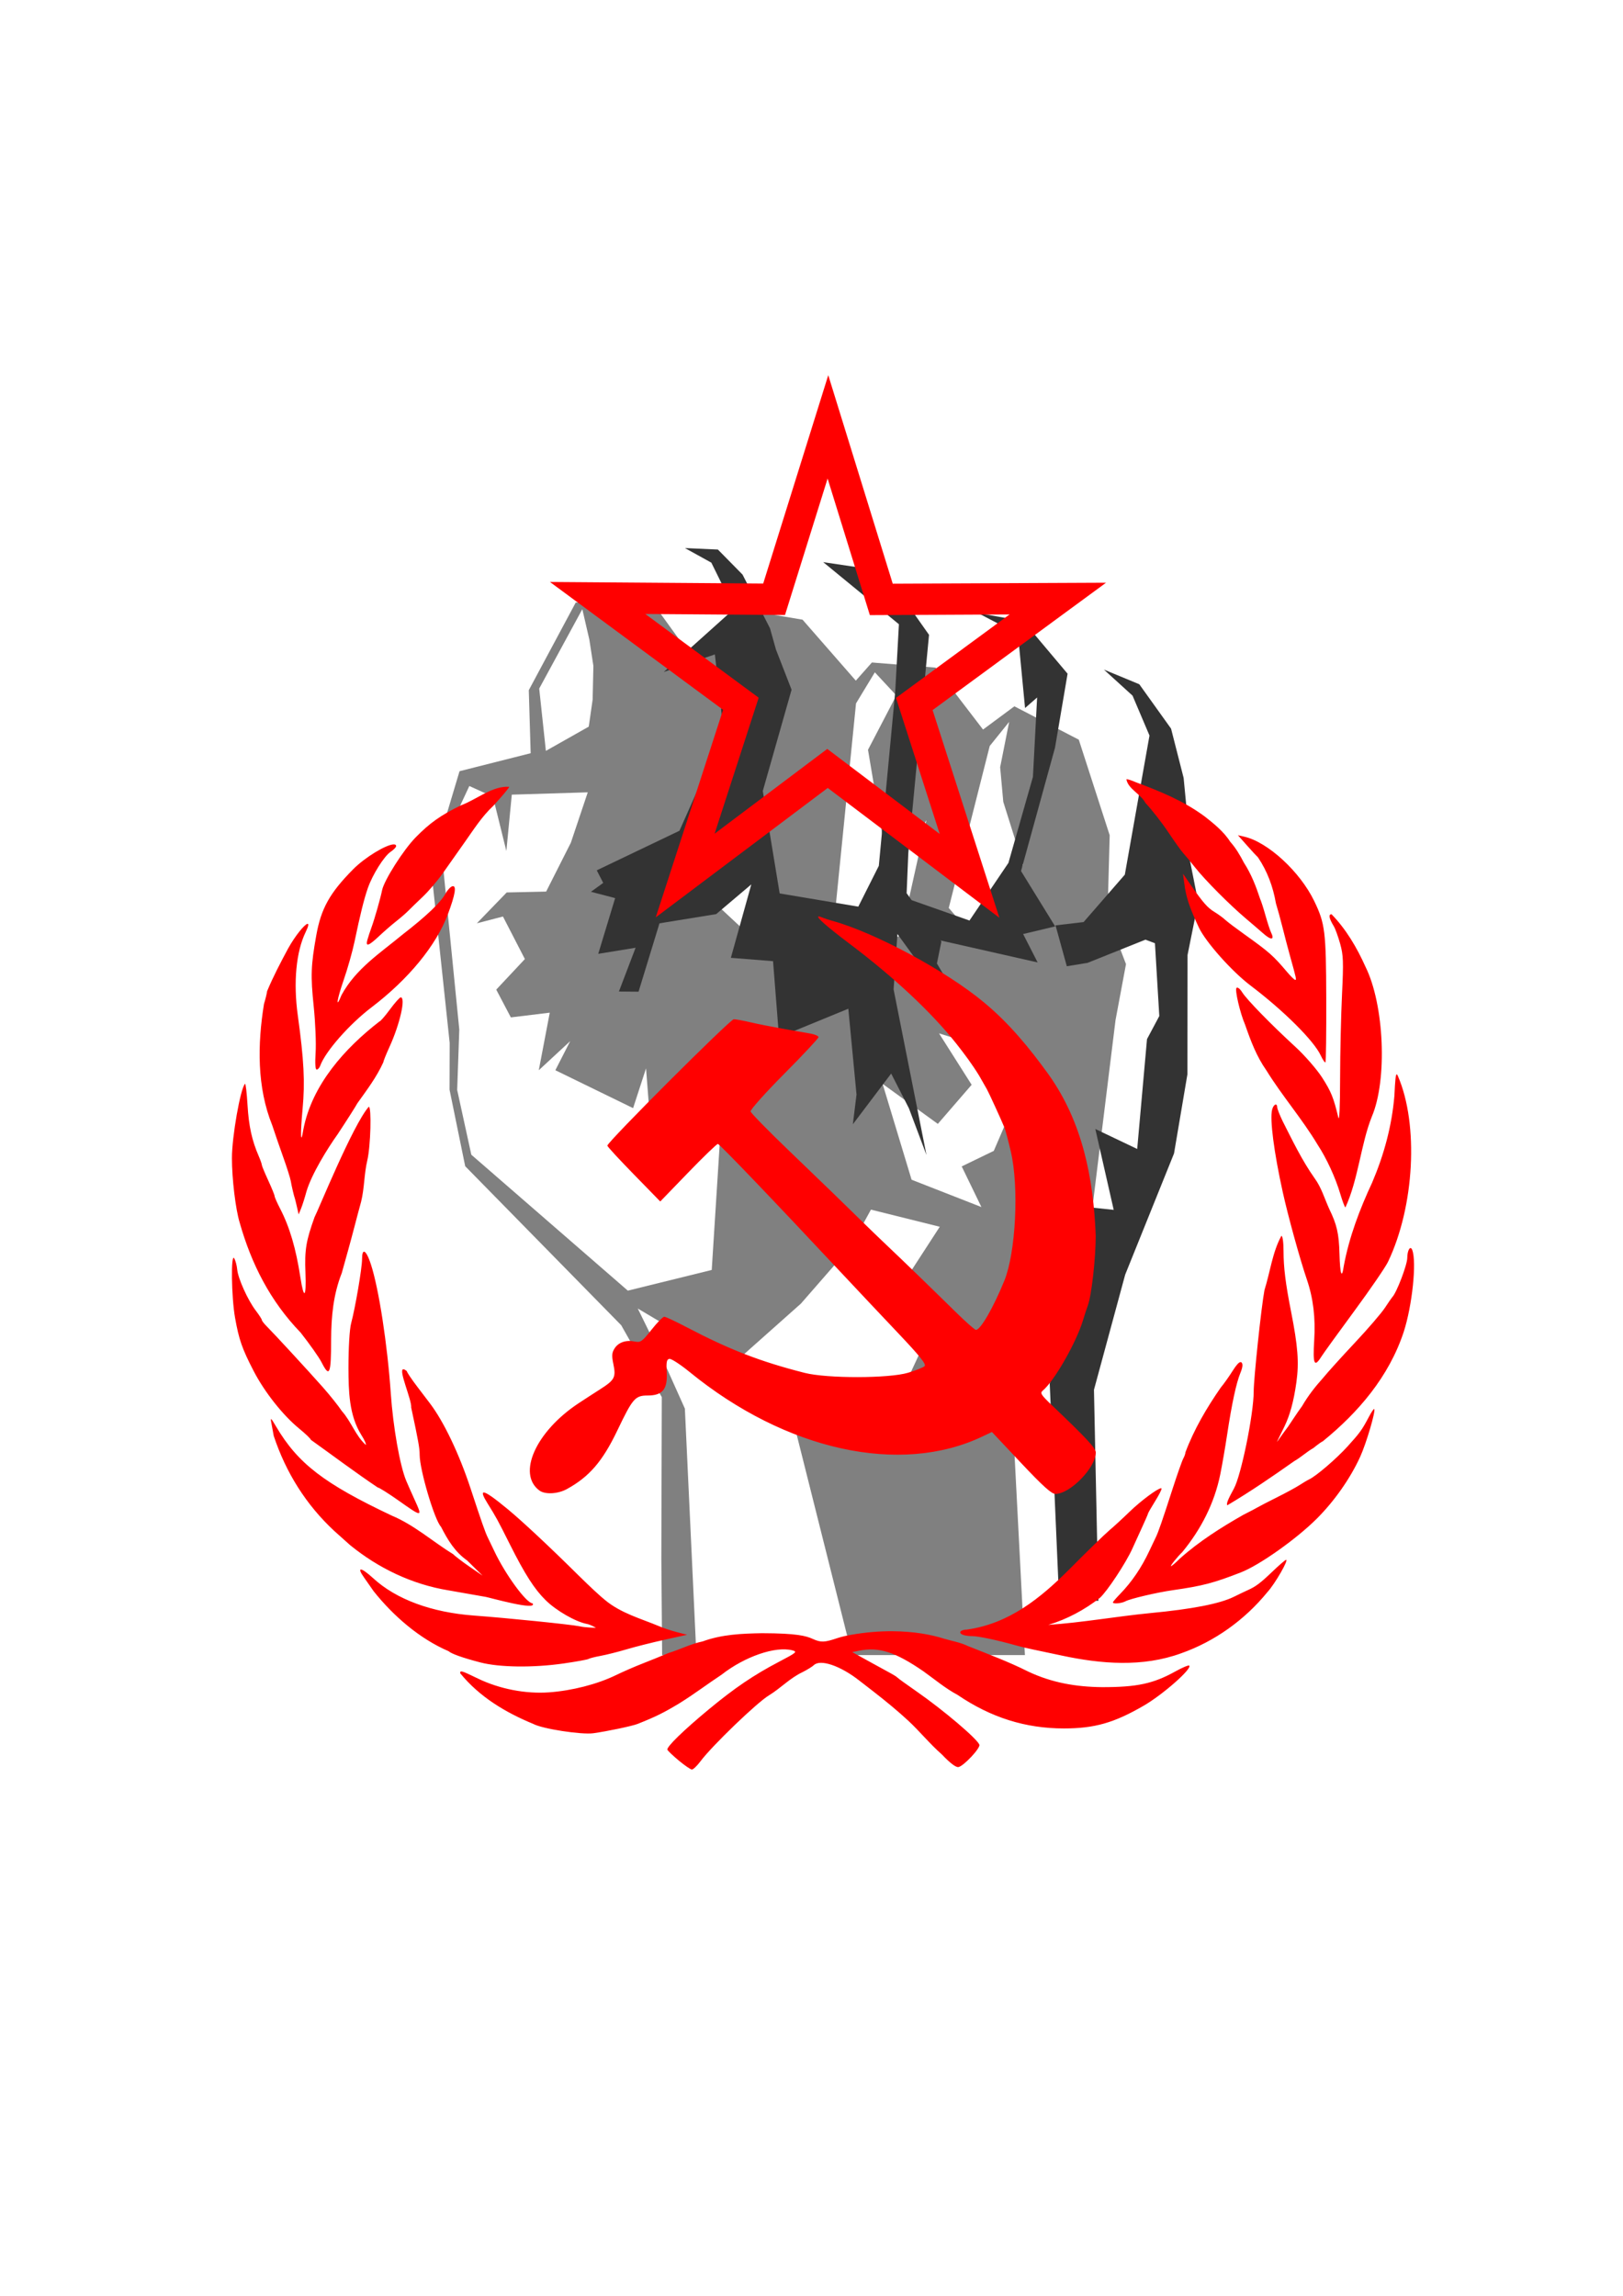 <?xml version="1.0" encoding="UTF-8" standalone="no"?>
<!-- Created with Inkscape (http://www.inkscape.org/) -->

<svg
   width="210mm"
   height="297mm"
   viewBox="0 0 210 297"
   version="1.1"
   id="svg5"
   inkscape:version="1.1.2 (0a00cf5339, 2022-02-04)"
   sodipodi:docname="struggle.svg"
   xmlns:inkscape="http://www.inkscape.org/namespaces/inkscape"
   xmlns:sodipodi="http://sodipodi.sourceforge.net/DTD/sodipodi-0.dtd"
   xmlns="http://www.w3.org/2000/svg"
   xmlns:svg="http://www.w3.org/2000/svg">
  <sodipodi:namedview
     id="namedview7"
     pagecolor="#ffffff"
     bordercolor="#666666"
     borderopacity="1.0"
     inkscape:pageshadow="2"
     inkscape:pageopacity="0.0"
     inkscape:pagecheckerboard="0"
     inkscape:document-units="mm"
     showgrid="false"
     inkscape:zoom="0.4187009"
     inkscape:cx="937.42335"
     inkscape:cy="560.06567"
     inkscape:window-width="1320"
     inkscape:window-height="704"
     inkscape:window-x="0"
     inkscape:window-y="0"
     inkscape:window-maximized="1"
     inkscape:current-layer="layer1" />
  <defs
     id="defs2" />
  <g
     inkscape:label="Layer 1"
     inkscape:groupmode="layer"
     id="layer1">
    <g
       id="g58"
       transform="matrix(0.229,0,0,0.284,65.428,70.904)">
      <g
         id="layer2"
         style="fill:#808080"
         transform="translate(-142.221,-55.765)">
        <path
           id="path3867"
           d="m 181.81,80.566 -26.522,39.932 1.059,28.704 -40.189,8.194 -16.16,43.59 10.589,80.174 -0.074,21.314 8.841,34.849 88.159,72.447 22.926,32.749 -0.259,73.264 0.45,44.22 h 19.36 l -6.51,-112.26 -11.89,-21.38 -14.727,-24.211 53.413,25.56 38.76,-27.796 28.171,-26.033 11.401,-16.776 38.884,7.805 -20.488,25.463 13.051,25.307 -15.317,26.656 -15.391,-8.297 7.708,15.376 -55.358,-5.731 36.23,116.32 h 97.68 l -6.149,-95.78 14.923,-33.942 29.329,-73.847 13.101,-85.671 5.91,-25.489 -10.441,-22.118 1.231,-36.587 -17.459,-43.536 -36.396,-15.195 -17.706,10.579 -26.817,-28.211 -35.978,-2.334 -9.087,8.271 -30.092,-27.77 -35.165,-4.771 -24.995,24.452 -24.478,-27.33 -43.538,-0.156 z m 3.719,3.034 3.989,13.898 2.265,11.928 -0.419,15.324 -2.192,12.343 -24.231,11.046 -3.768,-28.393 z m 86.411,16.439 16.45,15.376 -13.199,35.575 7.338,23.622 6.526,43.536 -8.447,14.443 -20.882,-15.687 -4.679,-33.708 14.578,-42.836 -10.293,-20.536 z m 78.875,12.317 12.14,10.527 -16.007,24.763 12.313,59.067 20.685,-26.992 -14.504,52.637 -19.922,4.59 -17.509,-12.576 12.165,-97.858 z m 75.896,22.559 -5.098,20.666 1.773,15.765 11.131,28.548 -14.751,26.215 -16.77,3.345 -10.416,-9.775 23.148,-73.77 z m -305.02,29.228 13.334,4.87 7.585,24.737 3.078,-25.67 42.922,-1.063 -9.555,22.948 -13.963,22.273 -22.286,0.389 -16.868,14.054 14.751,-3.086 12.387,19.369 -16.179,13.924 8.25,12.654 21.99,-2.152 -6.206,26.215 17.755,-13.25 -8.397,13.25 43.932,17.269 7.314,-18.125 3.989,41.539 38.99,-24.28 -5.86,74.579 -47.409,9.424 -88.43,-61.92 -7.99,-29.49 1.194,-27.509 -10.281,-83.411 z m 265.4,112.68 46.025,11.564 0.419,12.887 -15.514,29.067 -18.124,7.079 11.131,18.514 -39.45,-12.446 -16.376,-43.665 31.2,18.228 19.109,-17.814 z"
           style="color:#000000;fill:#808080"
           inkscape:connector-curvature="0" />
      </g>
      <path
         inkscape:connector-curvature="0"
         style="color:#000000;fill:#333333"
         d="m 101.362,0.024 14.849,6.612 12.854,21.055 -39.745,28.756 28.886,-8.012 4.925,35.186 -24.946,45.143 -46.714,18.021 3.645,5.731 -6.92,4.045 13.667,2.878 -9.555,25.385 21.104,-2.774 -9.432,19.94 11.106,0.078 11.82,-31.141 32.038,-4.201 19.848,-13.535 -11.549,33.449 23.837,1.53 3.374,34.616 39.154,-12.965 4.63,39.102 -2.069,13.535 21.646,-23.103 10.023,15.817 9.924,21.288 -18.568,-75.429 2.167,-25.23 11.943,13.224 16.573,8.712 -6.206,-8.531 2.512,-9.957 -0.468,-0.519 54.865,10.009 -8.2,-12.939 18.1,-3.475 -19.282,-25.203 19.208,-56.241 7.092,-33.657 -25.019,-23.959 -25.586,-3.656 22.557,9.516 4.014,33.734 6.821,-4.797 -2.364,36.146 -13.84,39.18 -22.015,26.267 -32.678,-9.283 -2.832,-3.163 0.96,-18.436 11.697,-99.258 -8.57,-9.801 -22.237,-19.836 -28.984,-3.475 42.774,28.289 -2.093,30.701 -0.345,3.034 -8.914,76.311 -11.599,18.592 -44.424,-6.016 -9.53,-46.673 9.062,-25.696 7.191,-20.433 -8.816,-18.28 -3.374,-9.698 -15.5,-24.452 -13.93,-11.409 -18.57,-0.674 z m 236.63,55.308 16.204,11.876 9.579,18.176 -13.938,63.372 -23.296,21.599 -15.859,1.504 6.378,18.617 11.672,-1.53 32.776,-10.579 5.344,1.634 2.462,33.164 -6.944,10.501 -5.541,50.044 -23.665,-9.101 10.392,36.846 -17.927,-1.53 3.201,14.391 -21.424,66.25 5.33,98.95 h 22.155 l -2.487,-96.117 17.632,-52.429 27.605,-55.23 7.56,-36.042 0.074,-54.322 6.009,-24.14 -5.762,-23.389 0.542,-7.883 -3.004,-25.281 -7.092,-22.429 -17.952,-20.225 -20.021,-6.69 z"
         id="path3949" />
    </g>
    <g
       id="layer1-3"
       inkscape:label="Ebene 1"
       transform="matrix(0.276,0,0,0.283,23.988,17.323)">
      <path
         id="path2836"
         style="fill:#ff0000"
         d="m 301.38,110.29 -30.5,95.25 -99.969,-0.719 81.156,58.438 -31.562,94.875 80.625,-59.156 80.469,59.344 -31.312,-94.938 81.312,-58.219 -100,0.438 -30.219,-95.312 z m -0.312,47.25 19.812,62.438 65.5,-0.312 -53.25,38.156 20.5,62.188 -52.719,-38.875 -52.812,38.75 20.656,-62.156 -53.156,-38.281 65.5,0.469 19.969,-62.375 z" />
      <path
         id="path2830"
         style="fill:#ff0000"
         d="m 441.31,295 c -0.078,0.004 -0.129,0.004 -0.156,0.031 0.72,4.364 6.857,6.828 8.906,10.781 2.888,2.985 7.693,8.975 10.688,13.344 2.994,4.369 6.144,8.672 7,9.562 0.856,0.89 3.362,3.848 5.562,6.562 4.726,5.832 16.229,17.11 23.906,23.438 3.003,2.475 6.622,5.513 8.062,6.75 3.813,3.277 5.452,3.061 3.656,-0.5 -0.482,-0.955 -1.645,-4.45 -2.594,-7.75 -0.948,-3.3 -2.075,-6.688 -2.5,-7.531 -1.986,-5.882 -4.128,-11.284 -7.594,-16.531 -1.829,-3.456 -3.894,-6.853 -6.438,-9.594 -3.034,-4.69 -7.831,-8.396 -12,-11.594 -10.008,-7.189 -20.944,-11.466 -32.375,-15.656 -1.864,-0.8 -3.58,-1.339 -4.125,-1.312 z m -290.97,3.438 c -7.324,0.274 -14.306,6.008 -21.031,8.438 -9.533,4.505 -14.808,8.152 -21.438,14.781 -5.727,5.727 -14.723,19.548 -15.656,24.062 -0.766,3.704 -3.473,13.002 -4.969,17 -0.72,1.925 -1.594,4.513 -1.938,5.75 -0.908,3.266 0.563,2.776 5.562,-1.812 2.431,-2.231 6.013,-5.247 7.938,-6.719 1.925,-1.471 4.43,-3.577 5.562,-4.688 1.133,-1.11 4.291,-4.115 7.031,-6.656 2.74,-2.542 6.986,-7.414 9.438,-10.844 2.452,-3.429 7.056,-9.781 10.219,-14.125 4.149,-5.731 7.97,-11.622 13.25,-16.438 4.124,-4.384 7.499,-8.306 7.5,-8.719 -0.491,-0.033 -0.981,-0.05 -1.469,-0.031 z m 343.09,22.156 4.375,4.812 c 2.413,2.649 4.686,5.037 5.031,5.312 4.41,6.391 7.05,13.396 8.406,21 0.791,2.475 2.18,7.425 3.094,11 0.914,3.575 2.48,9.425 3.5,13 3.044,10.675 3.116,11 2.438,11 -0.359,0 -2.072,-1.621 -3.812,-3.625 -6.495,-7.479 -8.261,-9.025 -20.156,-17.312 -3.85,-2.682 -7.836,-5.608 -8.844,-6.531 -1.008,-0.923 -3.258,-2.528 -5,-3.562 -3.315,-1.969 -5.3,-4.184 -11.219,-12.469 l -3.562,-5 0.688,5 c 0.809,5.855 2.427,10.561 6.719,19.5 3.188,6.641 15.446,20.084 24.219,26.562 15.647,11.555 29.753,25.255 32.969,32.031 0.93,1.959 1.927,3.354 2.188,3.094 0.26,-0.26 0.422,-13.44 0.375,-29.312 -0.09,-30.488 -0.571,-34.176 -5.625,-44.375 -6.65,-13.46 -21.76,-27.02 -32.82,-29.47 l -2.938,-0.656 z M 97.55,324.781 c -3.453,0.15 -13.22,5.764 -18.969,11.438 -10.929,10.785 -14.967,17.863 -17.219,30.125 -2.514,13.688 -2.692,18.522 -1.219,32.375 0.79,7.425 1.191,16.988 0.906,21.25 -0.329,4.916 -0.144,7.75 0.5,7.75 0.558,0 1.303,-0.787 1.656,-1.75 2.375,-6.479 13.616,-18.959 24.031,-26.688 17.37,-12.889 30.309,-28.268 35.812,-42.562 3.477,-9.03 4.173,-13.229 2.156,-12.812 -0.857,0.177 -2.294,1.663 -3.219,3.312 -2.314,4.129 -8.949,10.293 -20.188,18.781 -10.384,8.395 -21.859,15.561 -28.594,27.625 -2.922,6.993 -2.206,2.184 1.031,-6.938 1.846,-5.2 4.123,-13.069 5.062,-17.469 2.614,-12.239 4.474,-19.557 6.25,-24.5 2.22,-6.18 7.614,-14.549 10.688,-16.562 1.401,-0.918 2.562,-2.076 2.562,-2.562 0,-0.613 -0.453,-0.847 -1.25,-0.812 z m 439.78,31.938 c -1.553,0 -1.203,1.866 1.062,5.5 0.686,1.1 2.024,4.709 2.969,8 1.492,5.199 1.607,8.216 0.875,23 -0.464,9.359 -0.881,26.618 -0.906,38.375 -0.029,13.321 -0.332,20.104 -0.844,18 -2.198,-9.04 -3.39,-11.876 -7.594,-18.25 -2.498,-3.787 -8.131,-10.087 -12.5,-14 -11.55,-10.345 -22.884,-21.684 -24.969,-24.969 -1.005,-1.583 -2.183,-2.475 -2.656,-2 -0.877,0.88 1.659,11.481 4.031,16.844 2.665,7.468 5.348,14.452 10,20.906 7.418,11.712 16.764,22.144 24,33.938 4.171,6.18 8.35,15.036 10.594,22.406 1.045,3.433 2.139,6.245 2.438,6.25 6.052,-12.841 7.258,-29.078 12.375,-41.5 7.349,-16.768 5.851,-51.141 -2.969,-68.5 -4.017,-8.727 -9.037,-17.098 -15.906,-24 z m -240.55,1.02 c -1.116,0.273 4.04,4.693 14.781,12.594 20.581,15.14 38.134,31.145 49.719,45.375 3.867,4.749 7.539,9.564 10.812,14.75 1.527,2.612 3.172,5.425 3.656,6.25 0.886,1.51 6.651,13.779 8.219,17.5 0.464,1.1 1.813,6.05 3,11 3.884,16.199 2.331,46.143 -3.031,59 -5.117,12.269 -11.158,22.5 -13.312,22.5 -0.526,0 -4.628,-3.508 -9.125,-7.812 -13.437,-12.863 -25.8,-24.525 -32.594,-30.781 -3.519,-3.24 -9.213,-8.606 -12.656,-11.906 -8.491,-8.139 -14.048,-13.376 -33.938,-32.031 -9.35,-8.77 -17.154,-16.56 -17.344,-17.312 -0.19,-0.753 6.898,-8.498 15.75,-17.188 8.852,-8.69 16.094,-16.245 16.094,-16.781 0,-0.536 -1.688,-1.267 -3.75,-1.625 -2.062,-0.358 -7.8,-1.339 -12.75,-2.188 -4.95,-0.848 -11.806,-2.157 -15.219,-2.938 -3.413,-0.78 -7.005,-1.438 -8,-1.438 -1.698,0 -59.281,56.126 -59.281,57.781 0,0.411 5.579,6.314 12.406,13.125 l 12.4,12.4 13.04,-13.15 c 7.164,-7.232 13.46,-13.156 13.969,-13.156 0.802,0 25.353,25.008 60.25,61.375 5.743,5.985 16.611,17.237 24.156,25 10.409,10.71 13.424,14.392 12.5,15.219 -0.67,0.599 -4.144,1.947 -7.719,3 -8.933,2.63 -38.014,2.667 -48.5,0.062 -20.85,-5.18 -35.28,-10.63 -55.32,-20.88 -5.127,-2.623 -9.852,-4.783 -10.5,-4.781 -0.648,0.002 -3.352,2.692 -6,5.969 -4.325,5.351 -5.116,5.896 -7.719,5.375 -4.175,-0.835 -7.722,0.317 -9.562,3.125 -1.312,2.002 -1.392,3.331 -0.562,7.219 1.27,5.957 0.582,7.233 -6.062,11.375 -2.905,1.811 -7.531,4.725 -10.281,6.5 -20.015,12.918 -28.906,32.258 -18.344,39.875 2.641,1.905 8.666,1.597 12.875,-0.656 10.519,-5.632 16.735,-12.671 23.656,-26.781 7.247,-14.776 8.355,-16 14.312,-16 6.89,0 9.301,-2.89 8.844,-10.625 -0.274,-4.629 -0.017,-5.875 1.219,-6.125 0.853,-0.173 5.128,2.519 9.5,6 45.077,35.891 98.806,47.422 137.34,29.469 l 4.406,-2.031 13.656,14.156 c 10.201,10.562 14.289,14.159 16.094,14.156 6.931,-0.011 18.938,-12.033 18.938,-18.969 0,-1.93 -4.28,-6.419 -20.469,-21.469 -5.193,-4.827 -5.762,-5.679 -4.406,-6.781 5.44,-4.42 15.798,-22.109 18.906,-32.281 0.672,-2.2 1.652,-5.125 2.188,-6.5 1.75,-4.495 3.718,-21.263 3.75,-32.062 -1.065,-26.334 -6.182,-51.836 -22.062,-73.625 -8.938,-12.082 -18.561,-23.541 -30.406,-33.062 -17.506,-14.27 -51.186,-31.934 -71,-37.219 -1.65,-0.44 -3.788,-1.134 -4.75,-1.531 -0.934,-0.386 -1.524,-0.532 -1.781,-0.469 z m -239.59,3.37 c -1.327,0.297 -5.532,5.137 -9.031,11.25 -3.512,6.365 -7.011,12.873 -9.844,19.5 -0.184,1.284 -0.844,3.919 -1.469,5.844 -3.053,18.408 -3.362,38.059 3.875,55.5 1.108,3.3 3.409,9.825 5.125,14.5 1.716,4.675 3.327,9.625 3.562,11 0.398,2.32 1.494,6.844 1.938,8 0.106,0.275 0.537,2.03 0.969,3.875 l 0.781,3.344 1.188,-2.844 c 0.647,-1.57 1.75,-5.013 2.469,-7.625 2.446,-8.017 9.889,-19.713 14.656,-26.219 4.354,-6.435 8.501,-12.797 9.219,-14.125 4.424,-6.04 9.023,-11.942 12.188,-18.781 0.001,-0.482 1.298,-3.632 2.875,-7 4.881,-10.421 7.712,-22.625 5.25,-22.625 -0.484,0 -2.747,2.475 -5.031,5.5 -2.284,3.025 -4.492,5.5 -4.906,5.5 -16.204,12.217 -31.648,28.917 -35.688,49.344 -1.304,7.823 -1.507,2.584 -0.375,-9.344 1.171,-12.337 0.647,-22.301 -2.25,-42.781 -2.133,-15.08 -0.786,-29.095 3.688,-38.062 1.401,-2.808 1.507,-3.905 0.812,-3.75 z m 510.69,68.781 c -0.489,0.003 -0.751,2.654 -1.094,9.812 -1.221,13.912 -4.872,26.947 -10.438,39.688 -5.808,12.143 -10.755,24.81 -13.281,38.062 -0.91,6.288 -1.768,3.961 -2.031,-5.594 -0.253,-9.181 -1.228,-13.324 -4.812,-20.469 -2.206,-4.723 -3.631,-9.728 -6.844,-14 -5.888,-8.099 -10.446,-17.369 -15.031,-26.188 -1.353,-2.75 -2.483,-5.562 -2.5,-6.25 -0.054,-2.177 -1.778,-1.347 -2.406,1.156 -1.106,4.405 0.875,19.367 5,37.594 2.485,10.981 8.068,30.74 11.312,40 2.983,8.513 4.098,17.503 3.438,27.75 -0.708,10.976 0.046,12.642 3.344,7.5 0.97,-1.512 7.923,-10.889 15.438,-20.844 7.515,-9.954 14.625,-20.079 15.812,-22.5 12.417,-25.319 14.461,-62.777 4.656,-84.906 -0.23,-0.519 -0.4,-0.813 -0.562,-0.812 z m -539.94,4.35 c -2.153,2.153 -6.123,24.139 -6.125,33.906 -0.002,9.468 1.706,23.346 3.625,29.5 5.508,18.979 14.349,35.941 28.562,50.281 4.229,5.226 8.655,11.344 9.844,13.625 3.755,7.204 4.469,5.538 4.469,-10.594 0.091,-10.555 1.022,-20.396 5,-30.25 0.865,-3.025 2.213,-7.75 3,-10.5 0.787,-2.75 2.161,-7.7 3.031,-11 0.87,-3.3 2.237,-8.295 3.031,-11.094 1.577,-6.239 1.384,-12.654 2.906,-18.906 1.56,-6.462 2.068,-24.5 0.688,-24.5 -7.499,8.304 -23.822,47.634 -25.438,50.5 -3.98,10.865 -4.671,14.863 -4.25,25.344 0.462,11.506 -0.735,12.59 -2.375,2.156 -2.074,-13.22 -5.037,-23.03 -9.53,-31.48 -1.411,-2.654 -2.562,-5.221 -2.562,-5.688 0,-0.467 -1.35,-3.695 -3,-7.188 -1.65,-3.492 -3,-6.68 -3,-7.094 0,-0.414 -0.634,-2.173 -1.406,-3.906 -3.215,-7.216 -4.688,-13.713 -5.281,-23.406 -0.345,-5.645 -0.878,-10.028 -1.188,-9.719 z m 485.88,69.469 c -4.187,7.337 -5.345,16.823 -7.938,24.781 -1.446,7.316 -5.062,40.486 -5.062,46.469 0,10.186 -5.865,38.212 -9.25,44.25 -2.936,5.236 -3.604,6.912 -3.125,7.688 10.746,-6.193 21.257,-13.231 31.375,-20.188 3.148,-1.746 5.835,-4.241 9,-6 2.083,-1.65 4.024,-3 4.312,-3 16.715,-13.235 31.059,-29.549 38,-50 4.028,-12.116 6.153,-31.971 4.031,-37.5 -0.865,-2.253 -2.323,10e-4 -2.344,3.625 -0.018,3.159 -4.995,15.881 -7,17.875 -0.277,0.275 -1.852,2.491 -3.5,4.938 -1.649,2.446 -8.005,9.646 -14.125,16 -6.12,6.354 -12.821,13.588 -14.875,16.062 -3.725,4.048 -6.976,8.092 -9.812,12.844 -2.371,3.121 -6.197,8.918 -6.625,9.469 -3.239,4.168 -4.959,6.778 -5.156,6.906 0.068,-0.284 1.223,-2.434 3.5,-7.031 2.527,-5.104 4.333,-11.277 5.625,-20.281 1.288,-8.975 0.701,-16.443 -2.531,-32.406 -2.549,-12.59 -3.5,-20.124 -3.5,-27.375 0,-4.09 -0.427,-7.125 -1,-7.125 z m -430.03,7.25 c -0.603,-0.051 -0.962,1.056 -0.969,3.406 -0.012,4.169 -3.152,22.119 -5.125,29.344 -0.731,2.676 -1.244,10.985 -1.25,20.5 0.065,10.487 0.203,21.365 6.031,30.531 1.456,2.199 2.389,4.267 2.094,4.562 -4.841,-4.287 -6.829,-10.692 -11.188,-15.438 -1.62,-2.385 -5.672,-7.335 -9,-11 -7.069,-7.785 -23.035,-24.662 -26.312,-27.844 -1.247,-1.211 -2.25,-2.515 -2.25,-2.875 0,-0.36 -1.281,-2.277 -2.844,-4.281 -3.735,-4.789 -8.306,-14.682 -8.688,-18.781 -0.167,-1.793 -0.798,-4.07 -1.375,-5.062 -1.65,-2.836 -1.362,17.708 0.375,27.188 1.832,9.996 3.302,14.105 8.719,24.312 5.091,9.593 13.682,20.192 21.312,26.281 3.016,2.406 5.5,4.738 5.5,5.156 10.41,7.256 20.926,14.973 31.344,21.781 0.642,0.021 4.981,2.687 9.656,5.906 11.37,7.83 11.433,7.814 7.625,-0.344 -1.309,-2.805 -3.077,-6.669 -3.906,-8.594 -2.962,-6.876 -6.152,-24.487 -7.25,-40 -1.583,-22.37 -5.617,-47.918 -9.312,-58.938 -1.256,-3.746 -2.413,-5.747 -3.188,-5.812 z m 410.69,50.5 c -0.764,0.196 -1.906,1.474 -3.5,3.938 -1.712,2.645 -4.234,6.121 -5.625,7.719 -6.517,9.16 -12.505,19.06 -16.531,29.562 0,0.583 -0.452,1.857 -1,2.812 -0.548,0.955 -2.783,7.119 -4.969,13.719 -4.772,14.412 -6.731,19.964 -7.906,22.281 -0.485,0.956 -1.845,3.744 -3.031,6.219 -3.7,7.72 -8.291,14.288 -13.812,19.812 -1.813,1.814 -3.281,3.502 -3.281,3.75 0,0.819 4.086,0.474 5.906,-0.5 2.179,-1.166 14.597,-4.015 22.094,-5.062 14.073,-1.966 19.244,-3.288 32.031,-8.156 8.715,-3.318 25.868,-15.146 35.469,-24.469 8.316,-8.074 15.81,-18.498 20.438,-28.406 2.908,-6.226 7.351,-20.993 6.562,-21.781 -0.206,-0.206 -1.293,1.353 -2.438,3.469 -3.295,6.093 -4.23,7.347 -10.062,13.625 -5.196,5.593 -14.707,13.559 -18,15.062 -0.825,0.377 -2.85,1.544 -4.5,2.594 -1.65,1.05 -6.375,3.555 -10.5,5.562 -4.125,2.008 -8.175,4.043 -9,4.531 -0.825,0.489 -3.909,2.064 -6.844,3.5 -10.462,5.814 -20.705,12.114 -29.719,19.969 -1.982,1.925 -3.864,3.5 -4.188,3.5 -0.541,0 2.763,-4.033 5.312,-6.469 8.705,-10.324 15.009,-22.221 17.781,-35.531 0.863,-4.125 2.294,-12.225 3.188,-18 2.21,-14.278 4.312,-23.759 6.219,-28.281 1.09,-2.584 1.263,-4.112 0.562,-4.812 -0.175,-0.175 -0.402,-0.222 -0.656,-0.156 z m -392.31,3.25 c -2.476,0.115 4.014,14.021 3.688,17.5 3.377,15.32 3.969,18.6 3.969,21.594 0,6.902 6.989,29.895 10,32.906 3.222,6.133 6.527,11.466 12.25,15.406 l 7.25,6.938 -6.156,-4.125 c -3.379,-2.271 -6.812,-4.843 -7.656,-5.688 -9.564,-5.746 -18.211,-13.334 -28.75,-17.625 -31.763,-14.644 -44.024,-23.832 -54.219,-40.688 -2.496,-4.127 -2.76,-4.352 -2.25,-1.719 0.319,1.65 0.83,4.336 1.125,5.969 5.726,16.82 15.189,31.521 28.469,43.531 2.866,2.475 6.154,5.352 7.312,6.375 13.375,10.645 29.173,17.983 46.125,20.688 6.6,1.132 14.475,2.479 17.5,3 2.005,0.362 24.416,6.562 21.938,2.938 -2.882,0 -12.832,-13.279 -18,-24 -1.193,-2.475 -2.578,-5.263 -3.062,-6.219 -1.112,-2.191 -2.916,-7.196 -7.938,-22.094 -5.39,-15.992 -12.666,-30.858 -19.188,-39.188 -0.431,-0.55 -3.004,-3.867 -5.75,-7.375 -2.746,-3.508 -5,-6.77 -5,-7.25 -0.765,-0.617 -1.302,-0.891 -1.656,-0.875 z m 355.21,54.4 c -1.615,0.055 -9.547,5.795 -14.938,10.906 -3.008,2.852 -7.199,6.611 -9.312,8.344 -2.114,1.733 -10.521,9.72 -18.688,17.75 -13.648,13.301 -28.284,24.875 -48,27.594 -1.383,0 -2.758,0.414 -3.062,0.906 -0.714,1.155 1.799,2.094 5.562,2.094 2.843,0 11.938,1.888 20.375,4.219 2.2,0.608 5.8,1.445 8,1.875 2.2,0.43 8.275,1.683 13.5,2.781 18.47,3.854 37.868,5.424 56,-1.031 15.701,-5.389 29.804,-15.252 40.438,-27.969 3.558,-3.753 10.367,-15.33 8.656,-14.719 -0.533,0.191 -3.37,2.594 -6.312,5.344 -5.609,5.241 -7.832,6.868 -11.531,8.469 -1.23,0.532 -4.157,1.899 -6.5,3.031 -6.599,3.188 -19.571,5.653 -39.25,7.469 -15.919,1.522 -31.91,4.338 -47.75,5.375 8.746,-2.572 16.846,-6.797 24.125,-12.312 3.435,-2.991 12.23,-15.99 15.25,-22.531 0.889,-1.925 2.875,-6.2 4.438,-9.5 1.562,-3.3 2.882,-6.244 2.906,-6.531 0.024,-0.288 1.548,-2.885 3.406,-5.781 1.858,-2.896 3.159,-5.466 2.906,-5.719 -0.049,-0.049 -0.111,-0.066 -0.219,-0.062 z m -317.53,1.938 c -0.904,0.07 -0.267,1.731 1.781,4.938 4.186,6.553 4.713,7.529 10.469,18.719 7.09,13.784 11.574,20.594 16.875,25.656 4.958,4.735 13.935,9.765 19.188,10.75 1.963,0.368 4.281,1.781 4.281,1.781 0,0 -5.017,-0.073 -7.625,-0.688 -4.349,-0.851 -33.963,-3.795 -49.5,-4.906 -19.785,-1.415 -36.38,-7.361 -47.125,-16.938 -5.968,-5.32 -8.119,-5.504 -4.375,-0.375 1.3,1.781 3.302,4.553 4.438,6.188 9.255,11.345 21.633,21.78 35.125,27.406 1.323,1.203 6.704,3.066 14.938,5.156 8.942,2.27 24.753,2.46 38.938,0.469 5.937,-0.833 11.202,-1.762 11.688,-2.062 0.485,-0.3 3.014,-0.944 5.625,-1.406 2.611,-0.462 8.125,-1.804 12.25,-3 4.125,-1.196 12.192,-3.175 17.938,-4.406 l 10.438,-2.25 -4.938,-1.25 c -2.72,-0.693 -6.413,-1.904 -8.219,-2.688 -8.6,-3.496 -17.746,-5.873 -25.219,-11.875 -1.925,-1.44 -7.572,-6.55 -12.531,-11.344 -13.236,-12.794 -26.283,-24.701 -33.125,-30.219 -6.467,-5.215 -10.15,-7.746 -11.312,-7.656 z m 191.65,63.41 c -5.994,-0.034 -12.613,0.446 -19.688,1.688 -1.36,0.239 -4.112,0.781 -6.094,1.438 -6.122,2.028 -7.789,2.086 -11.656,0.375 -3.061,-1.354 -7.38,-2.561 -23.75,-2.594 -9.542,0.162 -18.82,0.548 -27.812,3.75 -5.493,1.091 -10.594,3.695 -15.938,5.281 -3.438,1.4 -8.995,3.608 -12.344,4.875 -3.348,1.267 -8.999,3.66 -12.562,5.344 -8.61,4.068 -20.368,7.017 -31.125,7.781 -11.042,0.784 -23.264,-1.533 -33.406,-6.312 -7.816,-3.683 -8.312,-3.829 -8.312,-2.438 9.125,10.899 21.272,17.948 34.281,23.188 4.232,2.247 22.588,5.014 28.219,4.25 6.498,-0.882 18.207,-3.288 20.688,-4.25 8.541,-3.313 12.282,-5.123 19.812,-9.562 6.744,-4.103 13.034,-8.739 19.625,-13 10.797,-8.244 25.178,-13.065 33.031,-11.094 2.552,0.64 2.112,1.013 -6.188,5.25 -11.834,6.041 -20.82,11.984 -32.906,21.75 -11.929,9.639 -19.868,17.176 -19.406,18.438 0.186,0.507 2.594,2.738 5.344,4.969 2.75,2.23 5.503,4.074 6.125,4.094 0.622,0.02 2.43,-1.66 4,-3.719 5.433,-7.123 26.74,-27.107 32.25,-30.25 5.392,-3.228 9.803,-7.886 15.594,-10.531 2.192,-1.08 4.609,-2.531 5.344,-3.219 3.03,-2.834 12.331,0.234 21.188,6.969 1.375,1.046 4.3,3.241 6.5,4.906 6.684,5.059 11.715,9.176 16.406,13.375 5.653,5.106 10.2,10.708 15.938,15.594 3.821,3.929 6.557,5.959 7.75,5.75 2.444,-0.429 10.392,-8.708 9.812,-10.219 -1.07,-2.75 -16.92,-15.87 -29.42,-24.34 -4.675,-3.169 -8.725,-6.026 -9,-6.344 -0.275,-0.318 -1.85,-1.295 -3.5,-2.156 -1.65,-0.862 -6.306,-3.352 -10.344,-5.531 l -7.35,-3.97 3.219,-0.625 c 9.256,-1.851 16.956,0.548 30.156,9.406 5.313,3.705 10.257,7.789 16,10.781 15.685,10.385 31.827,15.343 49.875,15.344 14.382,5.2e-4 23.554,-2.558 37.469,-10.438 8.935,-5.06 22.695,-16.868 21.281,-18.281 -0.313,-0.313 -3.211,0.876 -6.438,2.625 -10.396,5.634 -18.023,7.234 -34.375,7.219 -12.182,-0.112 -23.566,-1.99 -34.75,-7.156 -9.124,-4.484 -18.802,-7.963 -28.25,-11.656 -3.59,-1.694 -7.465,-2.264 -11.25,-3.375 -5.819,-1.817 -14.073,-3.319 -24.062,-3.375 z" />
    </g>
  </g>
</svg>
